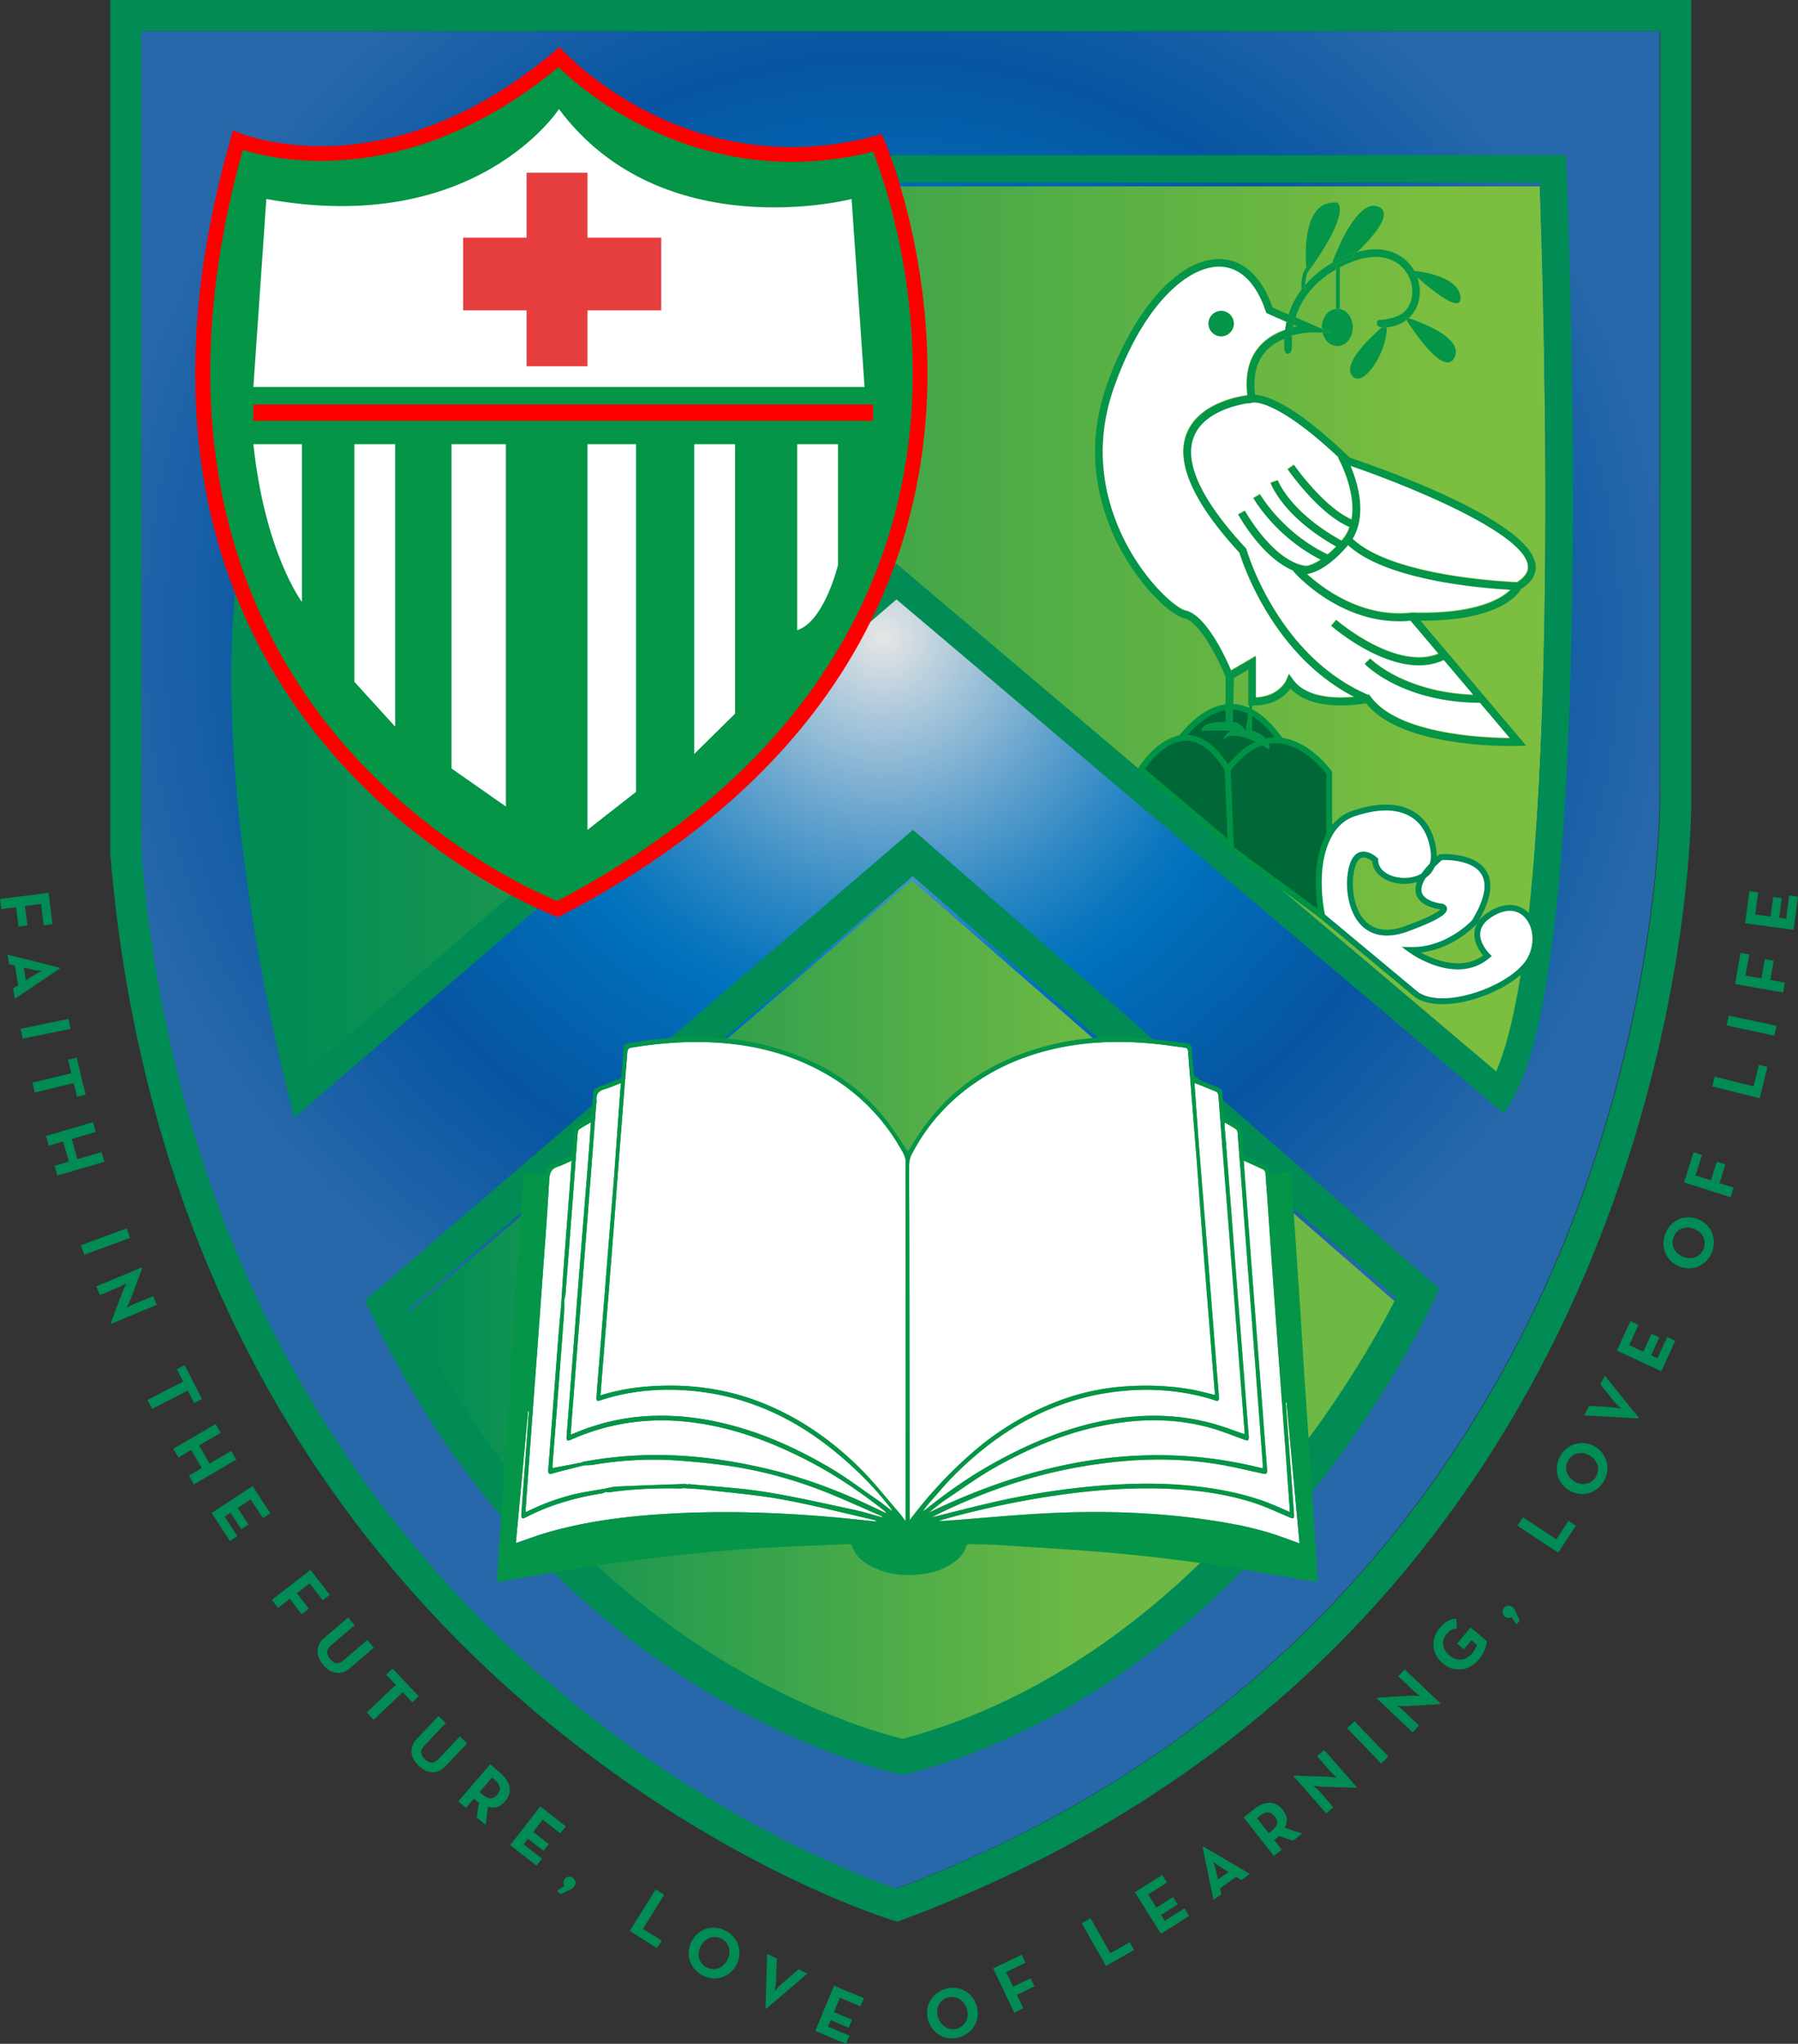 <svg width="139" height="158" fill="none" xmlns="http://www.w3.org/2000/svg"><rect width="100%" height="100%" fill="#333333" stroke="none"/><path d="M128.299 2.41H10.879v63.502c2.766 32.966 18.564 53.005 31.334 64.013 12.579 10.844 24.777 15.313 27.05 16.085 30.695-11.544 45.102-33.721 51.788-50.33 7.301-18.138 7.25-33.768 7.248-33.923V2.41Z" fill="url(#a)"/><path d="M69.43 14.407 20.552 43.871c-2.07 14.059 2.056 33.309 3.402 39l45.33-39 46.372 39.257c5.232-12.019 3.656-61.042 3.374-68.72h-49.6Z" fill="url(#b)"/><path d="m121.102 13.008-.043-1.01H68.858L18.638 42.27l-.078.485c-2.706 17.041 3.51 40.99 3.776 42l.428 1.627 46.541-40.044 46.95 39.746.639-1.048c6.697-10.99 4.312-69.541 4.208-72.029Zm-5.435 69.819L69.294 43.57l-45.33 39c-1.345-5.692-5.471-24.941-3.401-39L69.44 14.106h49.599c.282 7.678 1.858 56.702-3.373 68.721Z" fill="#008C54"/><path d="M130.748 61.746V0H8.523v65.963l.005.1c1.247 14.94 5.196 28.569 11.739 40.506 5.238 9.558 12.138 18.055 20.508 25.254 14.255 12.26 27.647 16.443 28.21 16.616l.388.118.38-.141c14.047-5.218 25.998-13.024 35.522-23.201 7.618-8.141 13.703-17.804 18.085-28.72 7.455-18.57 7.395-34.109 7.388-34.75Zm-9.651 33.934c-6.685 16.609-21.092 38.786-51.787 50.33-2.273-.772-14.472-5.241-27.05-16.085-12.77-11.008-28.569-31.047-31.334-64.013V2.41h117.42v59.347c.001.156.052 15.785-7.249 33.923Z" fill="#008C54"/><path d="M18.387 10.843S30 15.663 43.212 4.418c0 0 9.81 10.642 24.626 6.626 0 0 16.617 37.75-24.726 59.236 0 0-37.738-14.056-24.725-59.437Z" fill="#049546"/><path d="m43.15 70.902-.236-.087c-.096-.036-9.664-3.672-17.477-12.866-4.595-5.405-7.7-11.646-9.232-18.55-1.91-8.61-1.36-18.27 1.635-28.714l.176-.613.588.244c.054.022 2.907 1.163 7.278.958 4.052-.19 10.284-1.609 16.962-7.292l.415-.353.37.4c.025.027 2.46 2.632 6.634 4.717 3.831 1.913 9.965 3.77 17.426 1.747l.472-.128.197.448c.042.096 4.201 9.711 3.187 21.84-.596 7.133-2.834 13.734-6.651 19.618-4.761 7.34-12.002 13.569-21.52 18.515l-.224.116ZM18.77 11.583c-6.372 22.864.558 37.42 7.533 45.626 6.953 8.181 15.294 11.838 16.777 12.444 20.938-10.97 26.422-26.217 27.331-37.096.868-10.375-2.129-18.836-2.912-20.835-7.605 1.913-13.852-.003-17.784-1.975-3.423-1.716-5.682-3.724-6.538-4.555-6.797 5.63-13.145 7.042-17.307 7.225-3.476.154-6.005-.485-7.1-.834Z" fill="red"/><path d="m20.59 15.385-1.002 14.534h47.249l-1.001-14.534S51.22 19.176 43.212 8.434c0 0-6.406 9.9-22.623 6.95Z" fill="#fff"/><path d="M51.12 18.373H35.805v5.622H51.12v-5.622Z" fill="#E63E3F"/><path d="M45.415 13.353H40.71v14.96h4.705v-14.96Z" fill="#E63E3F"/><path d="M67.487 31.271H19.588v1.262h47.9V31.27Z" fill="red"/><path d="M19.588 34.337h3.754v12.198s-2.853-3.765-3.754-12.198ZM27.396 34.337h3.154v21.836l-3.154-3.463V34.337ZM34.904 34.337h4.204v28.011l-4.204-2.94V34.337ZM45.415 34.337h3.754V61.22l-3.754 2.935V34.337ZM53.673 34.337h3.153v20.835l-3.153 3.11V34.337ZM61.631 34.337h3.154v9.337s-1.051 4.367-3.154 5.045V34.337Z" fill="#fff"/><path d="M31.467 101.555c7.05 14.444 17.031 22.689 24.235 27.085 6.974 4.256 12.674 5.788 14 6.107 22.967-6.136 35.703-29.243 38.158-34.108L70.484 68.054l-39.017 33.501Z" fill="url(#c)"/><path d="m70.58 64.152-42.362 36.372.44.936c7.357 15.629 18.048 24.492 25.721 29.174 8.343 5.091 14.887 6.459 15.162 6.515l.305.062.301-.079c14.153-3.67 24.467-13.43 30.627-20.972 6.647-8.138 9.932-15.32 10.069-15.622l.416-.92-40.68-35.466Zm-.795 70.273c-1.327-.318-7.026-1.85-14.001-6.107-7.204-4.396-17.185-12.64-24.235-27.085l39.017-33.5 37.377 32.585c-2.456 4.864-15.192 27.971-38.158 34.107Z" fill="#008C54"/><path d="M101.872 70.53s-.75-6.425 2.753-7.63c3.504-1.204 5.856-.05 6.207 2.962.35 3.012-4.522 2.743-4.514.618 0 0-1.392-1.32-1.843.737-.45 2.059.351 6.025 4.305 4.569 3.954-1.456 2.652-1.707 2.652-1.707s-3.954-.351-.05-3.815c0 0 5.906-.402 2.603 5.02 0 0-2.002 2.209-4.905 2.158 0 0 3.459 2.51 5.909.452 0 0-2.055-2.008.497-3.363 2.553-1.356 4.005 1.606 2.753 3.714-1.251 2.109-6.506 4.117-8.709 2.661l-7.658-6.375Z" fill="#fff"/><path d="M111.527 77.63c-.859 0-1.586-.18-2.122-.533l-.02-.015-7.728-6.434-.011-.09c-.031-.27-.73-6.624 2.905-7.874 1.967-.676 3.628-.642 4.802.1.953.602 1.542 1.658 1.705 3.052.015.136.021.268.018.397l.155-.14.058-.052.078-.005c.107-.008 2.654-.163 3.55 1.319.571.945.323 2.307-.738 4.048l-.026.034c-.077.085-1.767 1.918-4.32 2.198 1.034.564 3.16 1.435 4.823.23-.278-.336-.777-1.068-.659-1.886.094-.657.559-1.213 1.383-1.65 1.082-.575 2.109-.477 2.816.269.867.914.97 2.533.239 3.764-.745 1.255-2.896 2.537-5.115 3.048a8.067 8.067 0 0 1-1.793.22Zm-1.861-.908c.774.505 2.035.591 3.552.243 2.109-.486 4.138-1.678 4.826-2.836.63-1.062.554-2.445-.178-3.217-.564-.594-1.371-.659-2.273-.18-.688.365-1.073.807-1.146 1.312-.124.869.692 1.678.701 1.687l.18.176-.193.162c-2.557 2.148-6.042-.335-6.189-.442l-.586-.425.724.012c2.646.05 4.539-1.88 4.718-2.07.956-1.573 1.2-2.769.726-3.552-.677-1.12-2.645-1.118-3.055-1.104-.217.194-.405.377-.57.547-.14.324-.365.6-.668.814-.362.553-.39.924-.311 1.166.192.59 1.169.804 1.529.837l.022.003c.168.032.371.15.389.373.027.336-.318.783-3.006 1.772-1.802.664-2.883.188-3.473-.328-1.154-1.01-1.445-3.075-1.132-4.503.159-.726.456-1.161.884-1.293.653-.202 1.31.412 1.338.438l.071.068v.1c-.003.599.47.94.751 1.09.783.416 1.915.391 2.608-.05.162-.235.365-.482.611-.742.097-.26.128-.56.089-.892-.145-1.252-.662-2.191-1.495-2.717-1.053-.666-2.578-.685-4.411-.055-3.072 1.057-2.681 6.53-2.609 7.299l7.576 6.307Zm-4.254-10.43a.478.478 0 0 0-.142.02c-.323.1-.489.574-.573.954-.284 1.301-.035 3.167.987 4.062.723.632 1.738.714 3.017.243 2.008-.739 2.53-1.126 2.665-1.27-.267-.031-1.575-.231-1.874-1.142-.097-.296-.079-.62.055-.977-.78.245-1.735.18-2.463-.207-.606-.322-.954-.812-.99-1.387-.15-.121-.427-.296-.682-.296Z" fill="#008C54"/><path d="M89.76 59.455s5.25-10.939 10.611.182Z" fill="#006837"/><path d="M100.166 59.737c-1.555-3.226-3.23-4.862-4.98-4.862h-.002c-2.937.002-5.196 4.632-5.219 4.679l-.41-.198c.097-.202 2.405-4.935 5.628-4.937h.002c1.94 0 3.753 1.722 5.391 5.12l-.41.198Z" fill="#009245"/><path d="M88.208 59.487s3.354-5.522 6.707 0l.25 5.873-6.957-5.873Z" fill="#006837"/><path d="m95.415 65.87-7.503-6.335.102-.167c.064-.105 1.581-2.564 3.672-2.564 1.239 0 2.39.863 3.424 2.564l.03.05.275 6.451Zm-6.905-6.427 6.406 5.408-.225-5.295c-.936-1.523-1.947-2.294-3.004-2.295-1.548 0-2.81 1.65-3.177 2.182Z" fill="#009245"/><path d="M102.756 64.533v-4.795s-3.887-5.472-7.84-.251l.25 6.124 7.056 5.211s-.885-3.702.534-6.289Z" fill="#006837"/><path d="m102.589 71.376-7.646-5.646-.258-6.316.05-.065c1.195-1.58 2.519-2.365 3.917-2.347 2.439.037 4.215 2.498 4.289 2.603l.043.06v4.927l-.029.051c-1.359 2.478-.52 6.09-.511 6.126l.145.607Zm-7.2-5.884 6.499 4.8c-.189-1.155-.447-3.781.64-5.817v-4.661c-.276-.362-1.87-2.326-3.885-2.356-1.232-.025-2.408.69-3.497 2.102l.243 5.932Z" fill="#009245"/><path d="M70.325 117.518v-.605l-.03-22.419c-.002-1.48-.022-2.962-.008-4.442.002-.276.076-.586.197-.818 1.249-2.4 2.962-4.206 4.989-5.582 1.82-1.236 3.775-2.035 5.82-2.52 2.688-.639 5.397-.71 8.117-.425.726.076 1.448.194 2.173.28.178.022.25.09.268.325.21 2.738.434 5.474.647 8.212.143 1.847.268 3.697.411 5.544.216 2.781.44 5.561.662 8.342l.341 4.292c.003.043-.003.087-.005.136-.63-.149-1.246-.33-1.87-.435-1.736-.293-3.478-.346-5.229-.212-1.63.125-3.225.464-4.784 1.039a21.87 21.87 0 0 0-6.806 4.027 33.548 33.548 0 0 0-4.893 5.261ZM46.425 107.871c.063-.814.119-1.578.18-2.341.14-1.756.284-3.513.424-5.269.158-2.004.316-4.008.47-6.012.146-1.904.284-3.809.43-5.712.187-2.422.377-4.844.577-7.265.008-.1.127-.254.207-.267 2.806-.466 5.616-.62 8.439-.231 2.393.329 4.687 1.06 6.858 2.338a15.333 15.333 0 0 1 5.532 5.534c.12.202.246.401.343.62.067.152.123.335.123.504.007 9.147.007 18.294.007 27.442 0 .098-.007.196-.014.373-.208-.271-.367-.5-.545-.705-.988-1.136-1.93-2.342-2.981-3.383-2.427-2.402-5.141-4.19-8.159-5.274-2.737-.985-5.53-1.257-8.37-1.026a16.11 16.11 0 0 0-3.52.674Z" fill="#fff"/><path d="M44.121 110.88c.042-.584.082-1.167.127-1.75.2-2.58.4-5.159.602-7.739.218-2.779.439-5.558.655-8.337.197-2.534.388-5.069.582-7.603.009-.113.042-.228.03-.337-.062-.572.2-.788.611-.91.415-.121.817-.302 1.273-.476-.054.708-.106 1.357-.153 2.006-.123 1.69-.237 3.382-.365 5.072-.11 1.463-.237 2.924-.354 4.386-.145 1.81-.287 3.619-.432 5.428l-.54 6.757c-.015.192-.024.384-.039.575-.025.334.027.392.29.305 1.953-.647 3.947-.877 5.963-.807 4.352.152 8.35 1.688 11.978 4.604 1.595 1.282 3.086 2.726 4.407 4.416.08.103.161.206.212.354-.366-.282-.722-.584-1.098-.844-1.248-.861-2.471-1.786-3.761-2.542-2.202-1.29-4.48-2.353-6.865-3.058-2.392-.706-4.812-1.052-7.273-.9-1.893.117-3.74.551-5.533 1.304-.079.033-.158.068-.237.099-.017.007-.037-.001-.08-.003ZM92.356 83.722c.594.238 1.144.45 1.687.687.07.03.142.178.15.278.104 1.284.194 2.57.294 3.854.195 2.51.397 5.02.593 7.531.177 2.276.35 4.552.527 6.827.198 2.547.398 5.093.597 7.64.008.111.01.223.015.333-.741-.253-1.46-.527-2.191-.743-2.648-.783-5.322-.851-8.015-.418-3.26.525-6.327 1.796-9.299 3.456-1.758.982-3.429 2.15-5.044 3.438-.098.078-.192.163-.32.203.177-.223.345-.456.531-.666.643-.724 1.265-1.479 1.942-2.152 1.83-1.818 3.82-3.335 6.01-4.44a19.323 19.323 0 0 1 6.768-2.001c2.298-.237 4.572-.087 6.82.549.19.054.38.115.568.182.197.07.264-.042.248-.258-.148-1.881-.299-3.762-.447-5.644-.166-2.094-.328-4.189-.495-6.283-.193-2.421-.394-4.842-.583-7.264-.126-1.612-.238-3.225-.355-4.837-.005-.066 0-.132 0-.272Z" fill="#fff"/><path d="M45.15 113.283c.23-.014.46-.006.687-.044 2.2-.366 4.41-.492 6.626-.326 1.526.115 3.056.262 4.57.517 2.19.37 4.349.97 6.457 1.784 1.517.585 3.006 1.277 4.507 1.923a.973.973 0 0 1 .271.179c-.822-.218-1.638-.473-2.466-.648-2.242-.474-4.48-.99-6.735-1.344-1.923-.302-3.867-.403-5.802-.59-.054-.005-.109.016-.163.025-.033-.014-.066-.043-.098-.041-1.773.064-3.547.123-5.32.205-.348.016-.694.119-1.042.182-.69.123-1.386.218-2.072.375a17.014 17.014 0 0 0-3.802 1.367c-.032.016-.07.015-.145.03.053-.739.102-1.457.154-2.174.142-1.962.284-3.923.428-5.884.1-1.363.204-2.725.304-4.088.143-1.949.286-3.898.425-5.848.183-2.56.387-5.117.524-7.68.033-.62.23-.87.674-1.016.347-.113.68-.289 1.06-.455-.053.741-.1 1.427-.15 2.113-.161 2.118-.326 4.236-.484 6.355-.065.878-.114 1.757-.171 2.635-.073.83-.154 1.659-.218 2.49-.163 2.103-.318 4.208-.478 6.312-.1 1.327-.202 2.655-.307 3.982-.022.279.059.375.29.305.334-.101.671-.187 1.008-.273.49-.126.98-.246 1.469-.368ZM96.148 89.72c.551.25 1.041.465 1.524.702.073.036.154.17.16.268.142 1.928.27 3.857.406 5.785.118 1.692.24 3.384.362 5.075.122 1.68.247 3.359.37 5.039l.482 6.559.245 3.349c.009.119.01.239.015.394-.474-.206-.91-.402-1.349-.583-1.75-.718-3.556-1.102-5.388-1.344-2.618-.347-5.24-.326-7.863-.117a58.514 58.514 0 0 0-8.497 1.324c-1.52.35-3.032.746-4.61 1.137.36-.18.667-.341.977-.487 3.235-1.53 6.559-2.684 9.99-3.328 3.625-.679 7.27-.9 10.92-.34 1.266.194 2.52.506 3.776.776.23.05.313-.023.291-.307-.12-1.543-.233-3.087-.35-4.631-.124-1.635-.251-3.268-.376-4.903-.163-2.118-.326-4.236-.486-6.355-.158-2.085-.313-4.17-.469-6.255l-.13-1.759Z" fill="#fff"/><path d="M94.67 86.765c.31.184.608.346.89.54.068.046.113.194.122.3.186 2.423.363 4.847.546 7.27.25 3.301.506 6.602.758 9.903.213 2.795.423 5.59.633 8.385.008.11.001.222.001.353-8.926-2.265-17.48-.608-25.834 3.43.2-.159.4-.32.601-.477.205-.158.406-.325.618-.466 1.31-.867 2.589-1.813 3.94-2.573 2.509-1.41 5.11-2.525 7.844-3.124 2.888-.632 5.777-.735 8.656.041.926.249 1.83.619 2.74.948.328.118.383.074.35-.335-.182-2.321-.36-4.642-.541-6.963-.124-1.589-.253-3.177-.376-4.765-.174-2.242-.344-4.483-.518-6.725-.141-1.823-.286-3.645-.429-5.468-.006-.076 0-.154 0-.274ZM43.62 100.543c.036-.195.088-.389.104-.587.167-2.128.33-4.257.49-6.387.139-1.836.274-3.673.41-5.51.014-.18.021-.363.05-.54.015-.083.059-.19.116-.226.278-.18.565-.342.892-.534-.042.627-.074 1.204-.119 1.78-.125 1.61-.255 3.22-.383 4.83-.143 1.79-.287 3.58-.427 5.37-.157 2.016-.31 4.031-.465 6.046-.158 2.039-.314 4.078-.476 6.117-.04.487.005.539.378.375 2.917-1.288 5.924-1.696 9.01-1.357 3.364.37 6.537 1.561 9.617 3.191 1.93 1.022 3.75 2.276 5.517 3.657.076.059.15.123.206.231-.474-.224-.948-.45-1.422-.673-2.79-1.312-5.655-2.322-8.6-2.956-2.62-.565-5.267-.908-7.937-.885a30.683 30.683 0 0 0-5.47.517c-.053.01-.103.041-.155.062l-2.245.43c.005-.131.005-.265.015-.398.123-1.6.249-3.2.371-4.8.17-2.243.342-4.485.506-6.728.025-.34.013-.683.018-1.025Z" fill="#fff"/><path d="M52.859 115.042c.565.041 1.132.061 1.695.127 1.988.235 3.986.395 5.96.755 2.34.427 4.659 1.031 6.987 1.56a.621.621 0 0 1 .289.141c-.308-.03-.616-.058-.923-.092-5.07-.551-10.146-.803-15.232-.508-3.1.179-6.183.553-9.212 1.416-.841.239-1.668.556-2.543.851l.945-10.205.058.007c-.051.741-.1 1.482-.155 2.223-.138 1.882-.28 3.764-.417 5.647-.032.443.03.492.37.318 1.886-.969 3.863-1.517 5.887-1.842.086-.014.167-.069.25-.105.1.01.203.04.3.026 1.817-.26 3.64-.329 5.468-.292.09.002.182-.017.273-.027ZM99.457 108.423l1.007 10.894c-.597-.216-1.155-.43-1.719-.62-1.93-.649-3.904-1.007-5.89-1.276-3.832-.519-7.68-.627-11.528-.453-2.622.118-5.24.376-7.859.573-.297.023-.594.054-.901.021.425-.117.85-.238 1.277-.351a70.927 70.927 0 0 1 7.194-1.513c2.736-.425 5.48-.673 8.24-.632 2.611.038 5.204.313 7.735 1.139.906.296 1.786.717 2.675 1.092.317.134.373.107.345-.299-.137-1.916-.282-3.831-.422-5.747-.07-.942-.136-1.885-.203-2.828h.05Z" fill="#fff"/><path d="m101.848 121.887-.298-4.707c-.122-1.907-.242-3.814-.368-5.721-.134-2.029-.276-4.057-.41-6.087-.072-1.094-.126-2.189-.198-3.283-.157-2.404-.32-4.807-.482-7.21-.087-1.308-.18-2.617-.261-3.926-.016-.243-.085-.349-.294-.316-.185.03-.372.036-.559.05-.275.02-.552.036-.86.057.085-.463-.133-.597-.404-.708-.468-.192-.927-.416-1.395-.61-.154-.063-.213-.154-.226-.353a37.566 37.566 0 0 0-.151-1.754.462.462 0 0 0-.174-.292c-.319-.211-.654-.384-.972-.596a.497.497 0 0 1-.187-.314 32.344 32.344 0 0 1-.125-1.623c-.012-.21-.076-.327-.245-.392-.577-.22-1.15-.46-1.728-.68-.138-.054-.214-.114-.225-.316-.04-.666-.117-1.329-.148-1.995-.015-.316-.116-.434-.367-.46-1.321-.136-2.64-.333-3.963-.42-3.016-.198-5.989.168-8.881 1.254-2.783 1.045-5.278 2.697-7.271 5.325-.546.719-1.02 1.517-1.475 2.203-.554-.807-1.102-1.713-1.74-2.514-1.771-2.224-3.926-3.715-6.326-4.722a20.035 20.035 0 0 0-5.037-1.381c-2.87-.395-5.728-.21-8.58.267-.192.032-.27.131-.284.368-.042.677-.117 1.351-.151 2.029-.013.247-.107.316-.273.379-.56.211-1.116.443-1.676.658-.177.068-.246.192-.257.418a30.904 30.904 0 0 1-.124 1.622.455.455 0 0 1-.171.291 9.161 9.161 0 0 1-.884.511c-.22.112-.302.299-.318.574-.036.608-.087 1.215-.13 1.81-.548.244-1.071.484-1.598.71-.265.114-.492.248-.41.698-.123 0-.196.004-.268 0-.41-.03-.821-.058-1.231-.094-.176-.016-.256.06-.262.283-.008.305-.037.61-.057.914-.219 3.237-.441 6.474-.655 9.712-.197 2.988-.386 5.977-.578 8.966-.245 3.814-.489 7.628-.738 11.442-.018.276.048.376.283.324a23.1 23.1 0 0 1 1.244-.242c2.127-.352 4.251-.729 6.382-1.038 2.077-.302 4.158-.562 6.24-.787 1.927-.208 3.857-.383 5.788-.504 2.426-.153 4.855-.237 7.283-.343.072-.004.193.061.215.13.245.751.744 1.18 1.312 1.501 1.206.681 2.486.852 3.8.731.918-.084 1.81-.313 2.629-.854.45-.296.855-.666 1.06-1.258.072-.211.162-.256.332-.248.71.03 1.42.025 2.13.072 3.003.197 6.01.359 9.01.629 2.567.231 5.133.541 7.69.907 2.567.368 5.124.849 7.685 1.282.329.056.357.027.332-.369Zm-55.03-6.552c.1.01.203.04.3.026 1.817-.26 3.64-.329 5.468-.292.09.002.182-.017.273-.027.565.041 1.132.061 1.695.127 1.988.235 3.986.395 5.96.755 2.34.427 4.659 1.031 6.987 1.56a.621.621 0 0 1 .289.141c-.308-.031-.616-.058-.923-.092-5.07-.551-10.146-.803-15.232-.508-3.1.179-6.183.553-9.212 1.416-.841.239-1.668.556-2.543.851l.945-10.205.058.007c-.051.741-.1 1.482-.155 2.223-.138 1.882-.28 3.764-.417 5.647-.032.443.03.492.37.318 1.886-.969 3.863-1.517 5.887-1.842.086-.014.167-.069.25-.105a46.018 46.018 0 0 1-.176-.23c-.69.123-1.386.218-2.071.375a17.013 17.013 0 0 0-3.803 1.367c-.032.016-.07.015-.144.03.052-.739.1-1.457.153-2.174.142-1.962.284-3.923.428-5.884.1-1.363.204-2.725.304-4.088.143-1.949.286-3.899.425-5.848.183-2.56.387-5.117.524-7.68.033-.62.23-.87.674-1.016.347-.113.68-.289 1.06-.455-.052.741-.099 1.427-.15 2.113-.161 2.118-.326 4.236-.483 6.355-.066.878-.115 1.757-.172 2.635-.073.83-.154 1.659-.218 2.49-.163 2.103-.318 4.208-.478 6.312-.1 1.327-.202 2.655-.307 3.982-.022.279.059.375.29.305.334-.101.671-.187 1.008-.273.49-.126.98-.246 1.469-.368.229-.014.46-.006.686-.044 2.2-.366 4.411-.492 6.626-.326 1.527.114 3.056.262 4.57.517 2.19.37 4.349.97 6.457 1.784 1.517.585 3.006 1.277 4.507 1.923a.973.973 0 0 1 .271.179c-.821-.218-1.638-.473-2.466-.648-2.241-.474-4.48-.99-6.734-1.344-1.923-.302-3.868-.403-5.803-.59-.054-.005-.109.016-.163.025-.033-.014-.066-.043-.098-.041-1.773.064-3.547.123-5.32.205-.348.016-.694.119-1.042.182l.177.23Zm20.3.991c-2.79-1.312-5.654-2.322-8.599-2.956-2.622-.565-5.267-.908-7.938-.885a30.683 30.683 0 0 0-5.47.517c-.053.01-.103.041-.154.062l-2.246.43c.005-.131.005-.265.016-.398.122-1.6.248-3.2.37-4.8.171-2.243.342-4.485.506-6.728.025-.34.013-.683.018-1.025.035-.195.087-.389.103-.587.167-2.128.33-4.257.49-6.387.139-1.836.274-3.673.41-5.51.014-.18.022-.363.051-.54.014-.083.058-.19.115-.226.278-.18.565-.342.892-.534-.041.627-.074 1.204-.118 1.78-.126 1.61-.256 3.22-.384 4.83-.143 1.79-.287 3.58-.426 5.37-.158 2.016-.31 4.031-.466 6.046-.158 2.039-.314 4.078-.476 6.117-.039.487.005.539.378.375 2.917-1.288 5.924-1.696 9.01-1.357 3.364.37 6.537 1.561 9.617 3.191 1.93 1.022 3.751 2.276 5.517 3.657.076.059.15.123.206.231-.474-.224-.947-.45-1.422-.673Zm.752-.346c-1.248-.861-2.47-1.786-3.761-2.542-2.201-1.29-4.48-2.353-6.865-3.058-2.392-.706-4.812-1.052-7.273-.9-1.893.117-3.74.551-5.533 1.304-.079.033-.157.068-.237.099-.017.007-.037-.001-.08-.003.042-.584.082-1.167.127-1.75.2-2.58.4-5.159.602-7.739.218-2.779.44-5.558.655-8.337.197-2.534.388-5.069.582-7.603.009-.113.042-.228.03-.337-.062-.572.2-.788.612-.91.414-.121.816-.302 1.272-.476-.054.708-.106 1.357-.153 2.006-.122 1.69-.237 3.382-.365 5.072-.11 1.463-.237 2.924-.354 4.386-.145 1.81-.287 3.619-.431 5.428l-.54 6.757c-.016.192-.025.384-.04.575-.025.334.028.392.29.305 1.953-.647 3.947-.878 5.963-.807 4.352.152 8.351 1.688 11.978 4.604 1.595 1.282 3.087 2.726 4.407 4.416.08.103.162.206.212.354-.366-.282-.722-.584-1.098-.844Zm2.132 1.605c-.209-.271-.368-.5-.546-.705-.988-1.136-1.929-2.342-2.981-3.383-2.427-2.402-5.141-4.19-8.158-5.275-2.738-.984-5.53-1.256-8.37-1.025a16.167 16.167 0 0 0-3.521.673c.062-.813.118-1.577.179-2.34.14-1.756.284-3.513.424-5.269.159-2.004.316-4.008.47-6.012.147-1.904.284-3.809.431-5.712.187-2.423.376-4.844.576-7.265.008-.1.127-.254.208-.267 2.805-.466 5.615-.62 8.438-.231 2.393.329 4.687 1.06 6.858 2.338a15.334 15.334 0 0 1 5.532 5.534c.12.202.247.401.343.62.067.152.124.335.124.504.006 9.147.006 18.294.006 27.442 0 .098-.007.196-.013.373Zm.324-.067v-.605l-.031-22.419c-.002-1.48-.022-2.962-.008-4.443.002-.275.076-.585.197-.817 1.249-2.4 2.962-4.206 4.99-5.583 1.82-1.235 3.774-2.034 5.82-2.52 2.688-.638 5.396-.71 8.116-.424.726.076 1.448.194 2.173.28.178.022.25.09.268.325.21 2.738.434 5.474.647 8.212.144 1.847.268 3.697.411 5.544.216 2.781.44 5.561.662 8.342l.341 4.292c.004.043-.003.087-.005.135-.63-.148-1.246-.329-1.87-.434-1.736-.293-3.478-.346-5.229-.212-1.63.125-3.225.463-4.783 1.039a21.85 21.85 0 0 0-6.806 4.027 33.548 33.548 0 0 0-4.893 5.261Zm1.024-.71c.177-.223.345-.456.531-.666.642-.724 1.265-1.479 1.942-2.152 1.83-1.818 3.82-3.335 6.009-4.44a19.323 19.323 0 0 1 6.77-2.001c2.297-.237 4.57-.087 6.82.549.19.054.379.115.567.182.197.07.264-.042.248-.258-.148-1.881-.299-3.762-.447-5.644-.166-2.094-.328-4.189-.495-6.283-.193-2.422-.394-4.842-.583-7.264-.126-1.612-.238-3.225-.355-4.837-.005-.066 0-.132 0-.272.593.238 1.143.45 1.686.687.07.03.142.178.15.278.104 1.284.194 2.57.294 3.854.195 2.51.397 5.02.593 7.531.177 2.276.35 4.552.527 6.827.198 2.547.398 5.093.597 7.64.008.111.01.223.015.333-.741-.253-1.46-.527-2.191-.743-2.648-.783-5.322-.851-8.015-.418-3.26.525-6.327 1.796-9.299 3.456-1.758.982-3.429 2.15-5.044 3.438-.098.078-.192.163-.32.203Zm1.038-.339c.204-.158.405-.325.618-.466 1.309-.867 2.588-1.813 3.939-2.573 2.509-1.41 5.11-2.525 7.844-3.124 2.888-.632 5.778-.735 8.656.041.926.249 1.83.619 2.74.948.328.118.383.074.35-.335-.182-2.321-.36-4.642-.541-6.963-.124-1.589-.253-3.177-.376-4.765-.174-2.242-.344-4.484-.518-6.725-.141-1.823-.286-3.645-.428-5.468-.007-.077-.001-.154-.001-.274.31.184.607.346.89.54.067.046.112.194.12.3.187 2.423.364 4.847.547 7.27.25 3.301.507 6.602.758 9.903.213 2.795.423 5.59.633 8.385.009.11.001.222.001.353-8.925-2.265-17.48-.608-25.834 3.43.2-.159.4-.32.602-.477Zm.594.352c3.235-1.53 6.56-2.684 9.99-3.328 3.625-.679 7.27-.9 10.92-.34 1.266.194 2.52.506 3.776.776.23.05.313-.023.291-.307-.12-1.543-.233-3.088-.35-4.631-.124-1.635-.251-3.269-.376-4.903-.163-2.118-.326-4.236-.486-6.355-.158-2.085-.313-4.17-.469-6.256l-.13-1.758c.551.251 1.041.466 1.524.703.073.036.154.17.16.268.142 1.928.27 3.857.406 5.785.118 1.692.24 3.384.362 5.075.122 1.68.247 3.359.37 5.039l.483 6.559.244 3.348c.009.12.01.24.015.395-.474-.206-.91-.402-1.349-.583-1.75-.718-3.556-1.102-5.388-1.344-2.618-.347-5.24-.326-7.862-.117a58.514 58.514 0 0 0-8.498 1.324c-1.52.35-3.032.746-4.61 1.137.36-.18.667-.341.977-.487Zm25.764 1.876c-1.93-.649-3.905-1.007-5.89-1.276-3.833-.519-7.68-.627-11.529-.453-2.622.118-5.24.376-7.859.573-.297.023-.594.054-.9.021.425-.117.85-.238 1.276-.351a70.927 70.927 0 0 1 7.194-1.513c2.737-.425 5.481-.673 8.24-.632 2.611.038 5.205.313 7.735 1.139.907.296 1.786.717 2.675 1.092.317.134.374.107.345-.299-.137-1.916-.282-3.831-.422-5.747-.07-.942-.135-1.885-.203-2.828h.05l1.007 10.893c-.597-.215-1.156-.429-1.72-.619Z" fill="#049548"/><path d="m97.878 24.156-.041-.123c-.738-2.22-2.014-3.452-3.593-3.466h-.027c-2.41 0-5.848 2.884-8.126 9.345-1.851 5.252-.401 9.664 1.14 12.44 1.605 2.885 3.72 4.673 4.406 4.823 1.569.342 3.058 3.55 3.52 4.637l.215-.126.01-.007v.001l1.683-.985V53.9c1.8-.077 2.343-1.285 2.367-1.34l.206-.477.302.423c1.042 1.473 3.423 1.473 4.755 1.341-6.312-3.214-8.65-10.367-8.891-11.155-3.568-3.87-4.942-6.956-4.082-9.174.875-2.259 3.751-2.847 4.7-2.98-.19-1.56.114-2.827.922-3.76.575-.666 1.314-1.06 2.007-1.3.03-.208.07-.413.117-.617l-1.59-.704Zm-3.473 1.84a.978.978 0 0 1-.976-.98c0-.54.437-.978.976-.978.54 0 .976.438.976.979 0 .54-.437.979-.976.979ZM104.542 41.617c3.014 2.897 11.756 3.33 12.725 3.37.617-.393.892-.814.84-1.286-.293-2.627-9.732-6.37-13.729-7.73.555 1.31 1.297 3.752.164 5.646Z" fill="#fff"/><path d="M104.191 42.098c-.503.6-1.829 2.029-3.185 2.237 1.18 1.082 4.24 3.444 8.106 3.006l.155-.017.016.018c4.955.113 6.846-1.134 7.492-1.79-2.13-.112-9.622-.698-12.584-3.454Z" fill="#fff"/><path d="m100.043 44.205-.143-.162c-2.355-.996-4.106-4.144-4.19-4.297l.514-.283c.022.04 2.212 3.977 4.766 4.274.367-.072.746-.256 1.11-.5-3.477-1.756-5.144-4.633-5.216-4.76l.509-.29c.017.03 1.74 2.994 5.234 4.654.241-.201.466-.415.665-.62-4.142-2.331-5.042-4.816-5.079-4.923l.554-.192c.008.023.9 2.438 4.93 4.67.09-.106.169-.204.232-.287.17-.247.297-.51.392-.782-2.356-.978-4.688-4.315-4.787-4.46l.481-.334c.023.033 2.283 3.269 4.456 4.22.4-2.215-1.029-4.757-1.046-4.788l.037-.021c-4.879-4.59-6.619-4.251-6.637-4.247l-.306.071-.005-.03c-.842.123-3.493.662-4.247 2.613-.773 2 .577 4.898 4.012 8.611l.049.052.019.069c.023.082 2.37 8.2 9.39 11.226l.092-.02.113.156c2.101 2.916 8.712 3.196 10.774 3.211l-2.325-2.748c-5.995-.043-8.781-2.871-8.898-2.992l.422-.408c.026.027 2.585 2.608 7.97 2.802l-2.294-2.711a4.501 4.501 0 0 1-1.926.41c-3.225 0-6.591-2.894-6.764-3.045l.384-.443c.047.041 4.616 3.967 7.911 2.61l-2.174-2.57c-5.183.5-8.825-3.561-8.979-3.736Z" fill="#fff"/><path d="M100.163 24.525c-.06.19-.111.38-.153.575l.286.126c-.105.02-.214.043-.327.07-.038.209-.064.42-.081.632a6.247 6.247 0 0 1 1.541-.226l.813.013a1.694 1.694 0 0 1-.043-.289l-2.036-.9Z" fill="#049548"/><path d="M117.598 45.532c.818-.519 1.197-1.14 1.118-1.85-.391-3.51-12.661-7.732-14.366-8.303-4.413-4.26-6.547-4.828-7.323-4.852-.175-1.396.09-2.51.785-3.317.425-.492.967-.816 1.504-1.033.01-.219.032-.437.063-.654-.693.24-1.433.635-2.008 1.3-.807.934-1.112 2.2-.921 3.76-.95.134-3.826.722-4.7 2.98-.86 2.218.514 5.305 4.081 9.175.24.788 2.58 7.94 8.892 11.155-1.332.131-3.714.131-4.756-1.341l-.301-.423-.207.477c-.023.054-.567 1.262-2.366 1.34v-3.204l-1.684.985v-.001l-.01.006-.214.126c-.463-1.086-1.952-4.295-3.52-4.637-.686-.15-2.802-1.937-4.406-4.823-1.542-2.776-2.992-7.187-1.14-12.44 2.277-6.46 5.716-9.344 8.126-9.344h.027c1.578.014 2.854 1.245 3.592 3.465l.041.124 1.59.703c.025-.102.046-.206.075-.307.025-.09.055-.177.084-.265l-1.276-.564c-.83-2.4-2.284-3.727-4.101-3.744h-.034c-3.138 0-6.621 3.906-8.676 9.737-1.925 5.459-.42 10.04 1.18 12.92 1.656 2.98 3.885 4.914 4.793 5.112 1.234.27 2.708 3.305 3.206 4.533v3.478s-1.777-.098-1.875.685h2.315c-.478.211-.607.685-.607.685 1.025-.979 3.563.79 3.563.79.098-1.17-1.342-1.475-1.342-1.475v-1.956c1.734.042 2.592-.791 2.965-1.306 1.658 1.764 5.009 1.29 5.844 1.138 2.423 3.07 9.192 3.306 11.21 3.306.314 0 .513-.006.563-.007l.606-.02-8.175-9.664.123.002c5.942 0 7.406-1.998 7.662-2.452ZM96.288 56.49s-.411-.685-.977-.685l.081-3.39 1.115-.651v2.764l.084.002-.303 1.96Zm21.846-12.744c.053.473-.222.894-.84 1.286-.968-.039-9.711-.472-12.725-3.37 1.134-1.894.392-4.336-.164-5.645 3.998 1.359 13.436 5.102 13.729 7.73Zm-6.91 6.81c-3.296 1.357-7.864-2.569-7.911-2.61l-.384.444c.172.15 3.539 3.045 6.763 3.045.658 0 1.309-.122 1.927-.41l2.294 2.71c-5.385-.193-7.944-2.774-7.971-2.802l-.421.408c.116.122 2.902 2.95 8.898 2.993l2.324 2.748c-2.061-.015-8.672-.296-10.774-3.212l-.112-.155-.093.02c-7.02-3.027-9.367-11.145-9.39-11.227l-.019-.068-.048-.052c-3.436-3.714-4.786-6.611-4.013-8.611.755-1.952 3.406-2.49 4.247-2.613l.006.03.306-.072c.018-.004 1.758-.343 6.637 4.247l-.038.022c.018.03 1.447 2.572 1.047 4.788-2.174-.952-4.434-4.187-4.457-4.22l-.48.334c.1.145 2.431 3.482 4.787 4.46a3.255 3.255 0 0 1-.393.782c-.063.083-.142.18-.231.286-4.03-2.232-4.922-4.646-4.93-4.67l-.554.193c.037.107.937 2.592 5.078 4.923a8.582 8.582 0 0 1-.664.62c-3.494-1.66-5.217-4.625-5.235-4.655l-.508.29c.072.128 1.738 3.004 5.216 4.76-.364.244-.743.429-1.11.5-2.555-.297-4.745-4.233-4.767-4.273l-.513.283c.084.153 1.834 3.3 4.19 4.297l.142.161c.154.175 3.796 4.236 8.979 3.737l2.175 2.57Zm-1.914-3.169-.015-.018-.155.018c-3.867.438-6.926-1.924-8.106-3.007 1.356-.208 2.681-1.637 3.184-2.236 2.962 2.755 10.454 3.341 12.585 3.454-.647.656-2.538 1.902-7.493 1.79Z" fill="#049548"/><path d="M94.405 24.038a.978.978 0 0 0-.976.979c0 .54.437.979.976.979.54 0 .976-.438.976-.98a.978.978 0 0 0-.976-.978ZM100.234 24.3c.549-1.53 1.68-2.68 3.049-3.468v-.265h.293v.104c.295-.155.598-.295.909-.418 1.656-.654 3.111-.477 3.991.485.717.784.912 1.95.473 2.837-.404.816-1.148.995-1.97 1.133-.232.039-.553-.05-.533.3.012.201.194.282.376.307.215-.186.354-.298.354-.298.016.092.023.19.027.29a3.3 3.3 0 0 0 .913-.22c.22-.09.424-.207.61-.348-.099-.154-.156-.248-.156-.248s.125.037.328.105a2.54 2.54 0 0 0 .576-.76c.361-.73.378-1.607.093-2.396-.36-.318-.599-.546-.599-.546s.14.01.368.038a3.242 3.242 0 0 0-.428-.591c-.932-1.018-2.363-1.315-3.993-.852-.314.299-.537.49-.537.49l-1.48.588s.031-.089.087-.24a8.002 8.002 0 0 0-2.085 1.71c-.008.232.005.438.021.57l-.29.037a3.54 3.54 0 0 1-.02-.246 6.538 6.538 0 0 0-.985 1.89l.537.237c.024-.075.045-.151.071-.226ZM99.281 26.617c.003.146-.015.496.113.651.032.04.073.066.126.074.478.075.338-.913.347-1.146.003-.09.013-.179.02-.268-.194.053-.395.12-.599.203a6.88 6.88 0 0 0-.007.486ZM100.01 25.1l-.542-.24c-.047.204-.087.41-.117.617a6.41 6.41 0 0 1 .618-.181c.012-.066.027-.13.041-.196Z" fill="#049548"/><path d="M99.351 25.477a7.04 7.04 0 0 0-.063.654c.204-.082.405-.149.6-.203.017-.212.043-.423.081-.633a6.364 6.364 0 0 0-.618.182ZM99.468 24.86l.542.24c.041-.194.093-.385.153-.575l-.537-.237c-.029.088-.059.174-.084.264-.028.102-.05.206-.074.308ZM103.283 23.879c.034-.004.067-.012.102-.012a.99.99 0 0 1 .191.023v-3.22a8.104 8.104 0 0 0-.293.162v3.047Z" fill="#049548"/><path d="M103.283 20.567v.265c.096-.055.194-.109.293-.161v-.104h-.293ZM103.283 24.038v-.159c-.612.064-1.094.676-1.094 1.432 0 .04.007.076.01.115l.674.299-.631-.01c.146.6.6 1.04 1.143 1.04.661 0 1.197-.647 1.197-1.444 0-.72-.437-1.31-1.006-1.421v.148h-.293Z" fill="#049548"/><path d="M102.199 25.426c.006.1.021.196.043.289l.631.01-.674-.299ZM103.283 23.879v.16h.293v-.15a.99.99 0 0 0-.191-.023c-.035 0-.068.01-.102.013ZM106.822 25.315c-.875.759-3.019 2.773-2.303 3.716.846 1.114 2.746-1.887 2.684-3.724-.058.006-.117.013-.175.016a1.043 1.043 0 0 1-.206-.008Z" fill="#049548"/><path d="M106.822 25.316c.072.01.144.012.206.008.058-.004.116-.011.175-.017a2.422 2.422 0 0 0-.027-.29s-.139.112-.354.299ZM112.44 27.636c.736-1.478-2.483-2.688-3.542-3.04-.055.05-.113.098-.172.143.624.972 2.955 4.418 3.714 2.897Z" fill="#049548"/><path d="M108.726 24.74c.06-.046.118-.094.173-.144-.204-.068-.329-.105-.329-.105s.057.095.156.249ZM101.393 20.689l-.016-.024-.06.086a.657.657 0 0 1 .076-.062ZM101.101 21.053l-.07.097s-.023-.18-.045-.471c-.382.495-.396 1.311-.375 1.719a6.43 6.43 0 0 1 .289-.361c.011-.324.063-.696.201-.984Z" fill="#049548"/><path d="M100.922 22.607a3.841 3.841 0 0 1-.022-.57c-.1.117-.197.237-.289.36.007.139.017.232.019.247l.292-.037ZM112.903 22.96c-.118-1.462-2.612-1.91-3.567-2.028.092.163.168.334.231.508 1.128.998 3.447 2.894 3.336 1.52Z" fill="#049548"/><path d="M109.567 21.44a3.346 3.346 0 0 0-.231-.508c-.228-.028-.369-.038-.369-.038s.24.228.6.547ZM104.915 19.489c1.009-.961 2.972-3.043 1.594-3.528-1.572-.555-3.144 3.348-3.524 4.366a9.63 9.63 0 0 1 1.285-.62c.218-.087.433-.158.645-.218Z" fill="#049548"/><path d="M104.378 19.98s.222-.192.537-.491c-.212.06-.427.131-.645.217a9.63 9.63 0 0 0-1.285.621c-.057.151-.087.24-.087.24l1.48-.587ZM101.23 20.445l.147.22c3.125-4.449 2.008-4.998 2.008-4.998-2.576-.242-2.504 3.642-2.399 5.012.069-.09.149-.17.244-.234ZM101.317 20.751a.95.95 0 0 0-.216.302l.216-.302Z" fill="#049548"/><path d="M101.101 21.054a.963.963 0 0 1 .215-.302l.061-.087-.147-.22a1.052 1.052 0 0 0-.244.234c.022.291.046.471.046.471l.069-.096Z" fill="#049548"/><path d="m3.748 69.02.31 2.422-.679.087-.21-1.648-1.24.16.19 1.498-.688.088-.191-1.498-1.141.146L0 69.501l3.748-.48ZM4.61 74.812l.011.066-3.474 2.34-.135-.807.393-.247-.254-1.517-.451-.105-.124-.743 4.034 1.013Zm-2.61.97.602-.378c.244-.154.63-.338.63-.338s-.423-.042-.705-.108l-.691-.16.164.983ZM5.299 78.77l.156.765-3.702.76-.156-.765 3.702-.76ZM5.516 82.97l-.253-1.05.665-.16.688 2.86-.664.16-.253-1.05-3.008.728-.183-.759 3.008-.728ZM7.181 86.76l.218.749-1.858.542.452 1.558 1.858-.542.217.75-3.63 1.058-.217-.749 1.105-.323-.452-1.557-1.105.322-.217-.75 3.63-1.059ZM9.794 94.964l.268.733L6.514 97l-.268-.732 3.547-1.305ZM9.493 99.812c.092-.243.305-.615.305-.615s-.364.211-.615.316l-1.463.609-.279-.674 3.52-1.466.03.072-.921 2.453c-.09.236-.307.611-.307.611s.376-.211.617-.312l1.462-.609.28.675-3.52 1.465-.03-.071.921-2.454ZM14.157 106.807l-.491-.962.608-.313 1.338 2.619-.608.313-.492-.962-2.755 1.415-.354-.694 2.754-1.416ZM16.668 110.092l.391.675-1.673.975.813 1.403 1.673-.974.391.675-3.269 1.905-.391-.675.995-.58-.813-1.403-.995.579-.391-.675 3.27-1.905ZM19.528 114.886l1.369 2.1-.572.376-.944-1.447-1.005.659.83 1.274-.558.366-.83-1.274-.456.299.985 1.512-.572.376-1.412-2.166 3.165-2.075ZM24.006 121.364l1.488 1.933-.54.419-1.013-1.315-.99.767.92 1.196-.55.426-.92-1.196-.91.705-.476-.617 2.991-2.318ZM25.073 126.622l1.834-1.573.506.593-1.8 1.545c-.418.359-.423.679-.087 1.073.333.39.645.43 1.064.071l1.8-1.545.505.593-1.833 1.574c-.727.623-1.508.42-2.068-.236-.567-.666-.647-1.471.08-2.095ZM30.596 130.251l-.743-.784.496-.472 2.02 2.134-.495.471-.743-.783-2.244 2.138-.535-.566 2.244-2.138ZM32.235 134.417l1.663-1.754.564.539-1.632 1.72c-.38.401-.352.719.023 1.077.37.354.685.361 1.064-.038l1.633-1.722.564.538-1.663 1.754c-.66.695-1.457.573-2.081-.023-.633-.604-.794-1.396-.135-2.091ZM37.544 141.085l-.682-.59.153-1.134a1.437 1.437 0 0 1-.179-.133l-.202-.175-.614.713-.589-.509 2.47-2.87.79.684c.8.692.95 1.491.347 2.192-.385.447-.826.559-1.318.414l-.176 1.408Zm-.282-2.387c.48.416.821.446 1.17.041.348-.406.267-.755-.204-1.163l-.185-.161-.966 1.123.185.16ZM41.77 139.647l1.973 1.543-.42.541-1.36-1.063-.738.95 1.197.936-.41.527-1.197-.936-.335.431 1.42 1.111-.42.541-2.034-1.591 2.324-2.99ZM43.621 145.777a.455.455 0 0 1 .021-.507.46.46 0 0 1 .65-.094.465.465 0 0 1 .106.654c-.107.149-.256.213-.411.287l-.62.301-.307-.222.561-.419ZM50.69 146.065l.66.415-1.645 2.632 1.452.912-.364.581-2.11-1.326 2.007-3.214ZM53.496 150.027c.545-.977 1.702-1.274 2.653-.741.95.532 1.306 1.676.761 2.654-.544.978-1.701 1.274-2.652.741-.95-.532-1.306-1.676-.762-2.654Zm2.716 1.522c.344-.618.2-1.318-.402-1.655-.601-.337-1.272-.093-1.616.525-.344.617-.199 1.317.403 1.654.6.337 1.271.093 1.615-.524ZM59.306 151.054l.749.367-.056 1.599c-.012.354-.112.901-.112.901s.362-.412.636-.644l1.21-1.032.679.333-3.164 2.705-.07-.034.128-4.195ZM64.477 153.507l2.309.964-.263.633-1.59-.665-.462 1.112 1.401.585-.256.617-1.401-.584-.21.504 1.663.694-.263.633-2.38-.994 1.452-3.499ZM71.826 156.383c-.431-1.033.05-2.13 1.055-2.552 1.005-.422 2.122.003 2.553 1.037.432 1.033-.05 2.129-1.055 2.552-1.004.422-2.122-.003-2.553-1.037Zm2.87-1.206c-.272-.652-.911-.97-1.547-.703-.635.267-.858.946-.585 1.599s.912.971 1.547.704c.635-.267.858-.947.585-1.6ZM76.783 152.168l2.198-1.05.294.619-1.496.715.538 1.133 1.36-.65.3.629-1.361.65.495 1.042-.703.336-1.625-3.424ZM83.635 148.684l.676-.385 1.53 2.7 1.489-.848.338.597-2.166 1.233-1.867-3.297ZM87.737 146.289l2.114-1.34.365.58-1.456.923.641 1.017 1.282-.813.356.566-1.282.812.291.462 1.522-.965.365.58-2.18 1.381-2.018-3.203ZM92.966 142.782l.055-.038 3.612 2.125-.667.473-.393-.248-1.253.888.101.453-.613.434-.842-4.087Zm2.005 1.94-.601-.38c-.245-.155-.577-.424-.577-.424s.146.401.21.684l.155.695.813-.575ZM100.672 141.743l-.707.559-1.082-.367c-.05.054-.107.107-.164.152l-.21.165.582.74-.612.483-2.339-2.978.821-.649c.83-.656 1.641-.65 2.212.077.365.464.39.92.154 1.376l1.345.442Zm-2.39-.177c.498-.394.593-.724.262-1.144-.33-.421-.688-.408-1.177-.021l-.192.151.915 1.166.192-.152ZM102.215 138.125a5.655 5.655 0 0 1-.679-.091s.317.277.497.482l1.047 1.193-.547.482-2.519-2.87.058-.052 2.614.084c.251.008.675.094.675.094s-.32-.289-.493-.485l-1.047-1.193.547-.482 2.519 2.87-.058.052-2.614-.084ZM104.151 133.605l.559-.542 2.624 2.726-.559.541-2.624-2.725ZM108.701 131.897c-.259.015-.685-.029-.685-.029s.341.247.539.435l1.149 1.093-.5.53-2.767-2.63.053-.057 2.61-.153c.251-.015.681.033.681.033s-.345-.259-.535-.439l-1.15-1.092.501-.53 2.767 2.629-.053.057-2.61.153ZM111.54 128.592c-.857-.72-.976-1.854-.244-2.73.397-.474.81-.709 1.283-.719l.061.743c-.27.02-.524.09-.807.428-.439.525-.32 1.208.221 1.663.541.455 1.248.452 1.758-.159.158-.188.317-.448.369-.658l-.426-.359-.586.701-.524-.44 1.043-1.249 1.253 1.054c-.003.281-.153.868-.596 1.398-.793.949-1.949 1.047-2.805.327ZM116.843 125.009a.45.45 0 0 1-.504-.036.463.463 0 0 1-.075-.654.462.462 0 0 1 .654-.088c.146.112.206.263.274.421l.282.631-.23.301-.401-.575ZM117.306 117.945l.428-.651 2.584 1.708.941-1.433.571.378-1.37 2.084-3.154-2.086ZM121.317 115.22c-.964-.569-1.233-1.737-.68-2.679.553-.942 1.702-1.273 2.665-.705.963.569 1.232 1.737.68 2.679-.553.942-1.702 1.273-2.665.705Zm1.579-2.691c-.609-.36-1.31-.23-1.66.366-.35.595-.122 1.273.487 1.633.608.359 1.31.229 1.66-.366.349-.596.121-1.275-.487-1.633ZM122.469 109.422l.384-.741 1.592.096c.352.02.895.134.895.134s-.402-.373-.626-.653l-.999-1.238.349-.673 2.617 3.239-.036.069-4.176-.233ZM124.999 104.413l1.047-2.277.621.286-.722 1.57 1.09.504.636-1.382.605.28-.635 1.382.495.229.753-1.64.621.287-1.08 2.348-3.431-1.587ZM129.864 97.918c-1.047-.39-1.516-1.494-1.135-2.518.38-1.024 1.454-1.552 2.501-1.16 1.047.39 1.516 1.494 1.136 2.518-.381 1.024-1.454 1.551-2.502 1.16Zm1.087-2.926c-.662-.247-1.331.003-1.571.651-.241.648.102 1.275.764 1.523.661.247 1.33-.004 1.57-.651.241-.648-.102-1.276-.763-1.523ZM130.187 91.403l.741-2.327.651.21-.504 1.582 1.191.382.459-1.44.661.212-.458 1.44 1.096.35-.236.744-3.601-1.153ZM132.369 83.987l.188-.756 3.003.752.414-1.665.663.166-.603 2.422-3.665-.919ZM133.479 79.274l.162-.764 3.698.792-.162.764-3.698-.792ZM134.133 76.07l.425-2.404.673.12-.289 1.635 1.231.218.263-1.486.683.121-.263 1.487 1.133.202-.136.768-3.72-.662ZM134.913 71.377l.332-2.485.677.09-.228 1.713 1.189.16.201-1.508.661.089-.201 1.508.54.072.239-1.79.677.091-.342 2.563-3.745-.503Z" fill="#008C54"/><defs><linearGradient id="b" x1="19.981" y1="48.768" x2="119.471" y2="48.768" gradientUnits="userSpaceOnUse"><stop offset=".013" stop-color="#008C54"/><stop offset=".919" stop-color="#7CBE3F"/></linearGradient><linearGradient id="c" x1="31.467" y1="101.4" x2="107.86" y2="101.4" gradientUnits="userSpaceOnUse"><stop offset=".013" stop-color="#008C54"/><stop offset=".688" stop-color="#6DB944"/></linearGradient><radialGradient id="a" cx="0" cy="0" r="1" gradientUnits="userSpaceOnUse" gradientTransform="matrix(61.647 0 0 61.83 68.246 49.152)"><stop stop-color="#E6E6E6"/><stop offset=".091" stop-color="#B1CBDC"/><stop offset=".232" stop-color="#66A4CE"/><stop offset=".348" stop-color="#2E88C4"/><stop offset=".434" stop-color="#0C77BE"/><stop offset=".481" stop-color="#0071BC"/><stop offset=".724" stop-color="#0655A2"/><stop offset=".993" stop-color="#2768AA"/></radialGradient></defs></svg>
